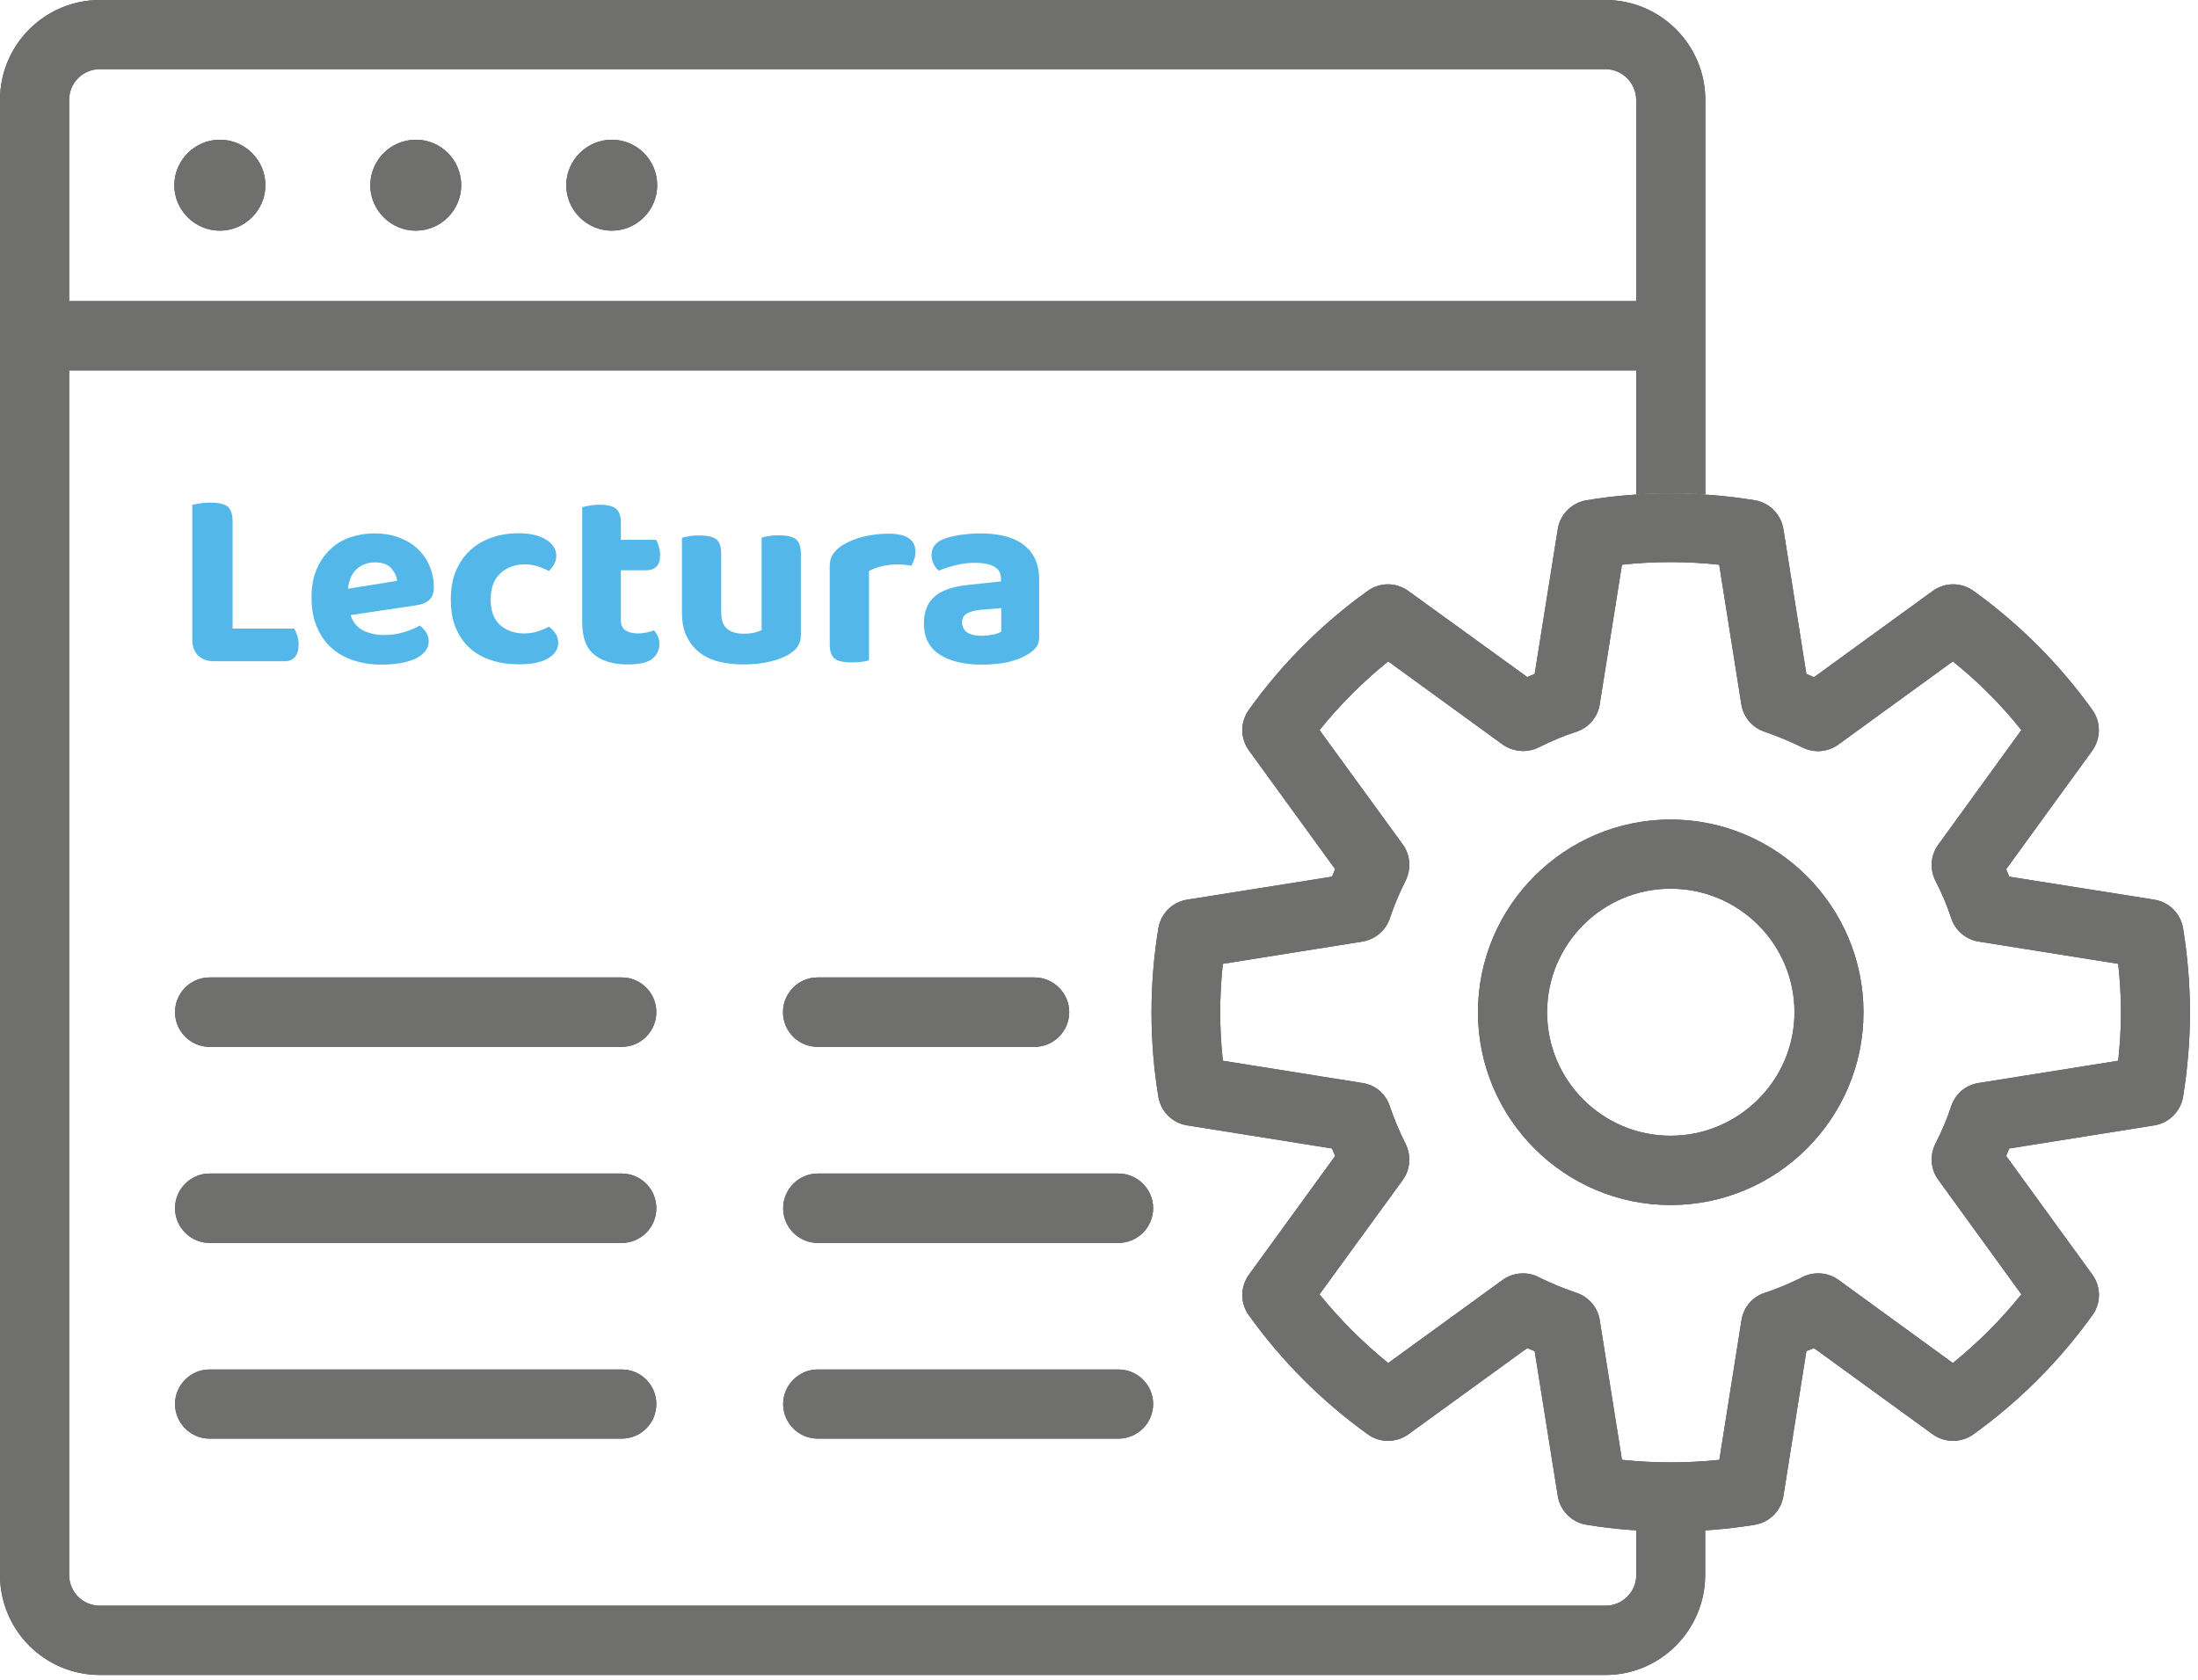 <?xml version="1.0" encoding="UTF-8"?> <svg xmlns="http://www.w3.org/2000/svg" width="123" height="94" viewBox="0 0 123 94" fill="none"><path d="M34.793 58.587H11.729C10.664 58.587 9.795 57.718 9.795 56.644C9.795 55.571 10.664 54.702 11.729 54.702H34.793C35.859 54.702 36.728 55.571 36.728 56.644C36.728 57.718 35.859 58.587 34.793 58.587ZM34.793 69.561H11.729C10.664 69.561 9.795 68.684 9.795 67.619C9.795 66.553 10.664 65.677 11.729 65.677H34.793C35.859 65.677 36.728 66.545 36.728 67.619C36.728 68.693 35.859 69.561 34.793 69.561ZM57.898 58.587H45.752C44.686 58.587 43.817 57.718 43.817 56.644C43.817 55.571 44.694 54.702 45.752 54.702H57.898C58.964 54.71 59.833 55.579 59.833 56.644C59.833 57.71 58.964 58.587 57.898 58.587ZM62.587 69.561H45.76C44.694 69.561 43.826 68.684 43.826 67.619C43.826 66.553 44.703 65.677 45.76 65.677H62.587C63.652 65.677 64.529 66.545 64.529 67.619C64.529 68.693 63.652 69.561 62.587 69.561ZM62.587 80.512H45.76C44.694 80.512 43.826 79.643 43.826 78.577C43.826 77.512 44.703 76.643 45.76 76.643H62.587C63.652 76.643 64.529 77.504 64.529 78.577C64.529 79.651 63.652 80.512 62.587 80.512ZM34.793 80.512H11.729C10.664 80.512 9.795 79.643 9.795 78.577C9.795 77.512 10.664 76.643 11.729 76.643H34.793C35.859 76.643 36.728 77.504 36.728 78.577C36.728 79.651 35.859 80.512 34.793 80.512ZM14.852 10.368C14.852 11.762 13.704 12.909 12.303 12.909C10.901 12.909 9.754 11.762 9.754 10.368C9.754 8.975 10.901 7.819 12.303 7.819C13.704 7.819 14.852 8.959 14.852 10.368ZM25.81 10.368C25.81 11.762 24.671 12.909 23.27 12.909C21.868 12.909 20.721 11.762 20.721 10.368C20.721 8.975 21.86 7.819 23.27 7.819C24.679 7.819 25.81 8.959 25.81 10.368ZM36.777 10.368C36.777 11.762 35.638 12.909 34.236 12.909C32.834 12.909 31.687 11.762 31.687 10.368C31.687 8.975 32.834 7.819 34.236 7.819C35.638 7.819 36.777 8.959 36.777 10.368ZM93.487 85.708C91.897 85.708 90.306 85.585 88.774 85.331C87.946 85.192 87.307 84.544 87.175 83.733L85.88 75.618L85.463 75.446L78.807 80.274C78.127 80.758 77.217 80.758 76.545 80.274C73.971 78.422 71.726 76.176 69.881 73.602C69.398 72.922 69.398 72.02 69.89 71.34L74.717 64.693C74.652 64.554 74.594 64.406 74.537 64.275L66.431 62.98C65.603 62.849 64.964 62.209 64.824 61.39C64.57 59.849 64.439 58.259 64.439 56.669C64.439 55.079 64.57 53.489 64.824 51.94C64.964 51.12 65.611 50.481 66.431 50.35L74.537 49.063C74.594 48.923 74.652 48.784 74.717 48.645L69.89 41.998C69.398 41.317 69.398 40.416 69.881 39.735C71.717 37.162 73.963 34.916 76.545 33.064C77.217 32.58 78.127 32.58 78.807 33.072L85.463 37.891L85.88 37.719L87.175 29.605C87.307 28.785 87.954 28.138 88.774 27.998C91.864 27.482 95.109 27.49 98.208 27.998C99.027 28.138 99.666 28.794 99.798 29.605L101.084 37.719C101.224 37.776 101.371 37.834 101.511 37.9L108.158 33.072C108.838 32.58 109.748 32.58 110.428 33.064C113.002 34.916 115.248 37.162 117.092 39.735C117.575 40.416 117.567 41.317 117.092 41.998L112.264 48.645L112.436 49.063L120.559 50.35C121.378 50.481 122.026 51.128 122.165 51.948C122.419 53.53 122.55 55.112 122.55 56.669C122.55 58.226 122.419 59.8 122.165 61.382C122.026 62.209 121.37 62.849 120.559 62.98L112.436 64.275C112.379 64.406 112.321 64.554 112.264 64.693L117.092 71.34C117.575 72.02 117.583 72.922 117.092 73.602C115.239 76.184 112.994 78.43 110.428 80.274C109.748 80.758 108.838 80.758 108.158 80.274L101.511 75.446C101.371 75.504 101.224 75.553 101.084 75.618L99.798 83.733C99.666 84.552 99.019 85.2 98.208 85.331C96.675 85.585 95.085 85.708 93.478 85.708H93.487ZM90.774 81.7C92.552 81.889 94.429 81.889 96.216 81.7L97.454 73.881C97.568 73.168 98.06 72.578 98.749 72.356C99.462 72.119 100.175 71.824 100.871 71.471C101.511 71.143 102.289 71.209 102.879 71.627L109.281 76.282C110.69 75.143 111.977 73.856 113.117 72.438L108.469 66.029C108.043 65.455 107.978 64.677 108.297 64.029C108.666 63.3 108.969 62.595 109.191 61.906C109.42 61.218 110.01 60.718 110.715 60.611L118.534 59.365C118.633 58.447 118.69 57.546 118.69 56.653C118.69 55.759 118.633 54.858 118.534 53.94L110.715 52.694C110.002 52.579 109.42 52.071 109.191 51.391C108.969 50.702 108.674 50.005 108.297 49.268C107.978 48.62 108.043 47.858 108.469 47.268L113.117 40.858C111.985 39.44 110.699 38.154 109.281 37.014L102.871 41.67C102.281 42.096 101.519 42.153 100.871 41.834C100.142 41.481 99.437 41.186 98.74 40.949C98.052 40.719 97.56 40.129 97.445 39.416L96.208 31.605C94.404 31.408 92.56 31.408 90.765 31.605L89.52 39.416C89.413 40.137 88.905 40.719 88.225 40.949C87.528 41.17 86.831 41.465 86.094 41.834C85.446 42.145 84.684 42.08 84.094 41.67L77.684 37.014C76.266 38.154 74.98 39.449 73.84 40.858L78.504 47.268C78.922 47.85 78.979 48.628 78.66 49.276C78.315 49.972 78.012 50.677 77.774 51.391C77.553 52.071 76.955 52.579 76.242 52.694L68.431 53.94C68.332 54.833 68.283 55.743 68.283 56.653C68.283 57.562 68.332 58.464 68.431 59.365L76.242 60.611C76.963 60.718 77.553 61.218 77.774 61.914C78.012 62.619 78.307 63.324 78.66 64.021C78.979 64.668 78.922 65.447 78.504 66.029L73.84 72.438C74.988 73.856 76.275 75.143 77.684 76.282L84.094 71.627C84.676 71.209 85.471 71.143 86.11 71.479C86.766 71.807 87.479 72.102 88.225 72.356C88.905 72.578 89.413 73.176 89.52 73.881L90.765 81.7H90.774Z" fill="#484F59"></path><path d="M93.486 85.708C92.847 85.708 92.199 85.675 91.568 85.634V88.142C91.568 89.101 90.781 89.863 89.847 89.863H5.59C4.631 89.863 3.869 89.093 3.869 88.142V20.728H91.568V27.662C92.847 27.58 94.142 27.58 95.429 27.662V5.59C95.429 2.508 92.921 0 89.847 0H5.59C2.508 0 0 2.508 0 5.59V88.142C0 91.24 2.508 93.74 5.59 93.74H89.839C92.912 93.74 95.421 91.232 95.421 88.142V85.634C94.781 85.675 94.134 85.708 93.478 85.708H93.486ZM3.869 5.59C3.869 4.639 4.639 3.869 5.59 3.869H89.839C90.781 3.869 91.56 4.647 91.56 5.59V16.851H3.869V5.59Z" fill="#484F59"></path><path d="M93.485 67.439C87.543 67.439 82.707 62.595 82.707 56.653C82.707 50.71 87.551 45.866 93.485 45.866C99.419 45.866 104.28 50.71 104.28 56.653C104.28 62.595 99.444 67.439 93.485 67.439ZM93.485 49.735C89.682 49.735 86.576 52.833 86.576 56.653C86.576 60.472 89.682 63.562 93.485 63.562C97.288 63.562 100.419 60.464 100.419 56.653C100.419 52.841 97.313 49.735 93.485 49.735Z" fill="#484F59"></path><path d="M34.793 58.587H11.729C10.664 58.587 9.795 57.718 9.795 56.644C9.795 55.571 10.664 54.702 11.729 54.702H34.793C35.859 54.702 36.728 55.571 36.728 56.644C36.728 57.718 35.859 58.587 34.793 58.587ZM34.793 69.561H11.729C10.664 69.561 9.795 68.684 9.795 67.619C9.795 66.553 10.664 65.677 11.729 65.677H34.793C35.859 65.677 36.728 66.545 36.728 67.619C36.728 68.693 35.859 69.561 34.793 69.561ZM57.898 58.587H45.752C44.686 58.587 43.817 57.718 43.817 56.644C43.817 55.571 44.694 54.702 45.752 54.702H57.898C58.964 54.71 59.833 55.579 59.833 56.644C59.833 57.71 58.964 58.587 57.898 58.587ZM62.587 69.561H45.76C44.694 69.561 43.826 68.684 43.826 67.619C43.826 66.553 44.703 65.677 45.76 65.677H62.587C63.652 65.677 64.529 66.545 64.529 67.619C64.529 68.693 63.652 69.561 62.587 69.561ZM62.587 80.512H45.76C44.694 80.512 43.826 79.643 43.826 78.577C43.826 77.512 44.703 76.643 45.76 76.643H62.587C63.652 76.643 64.529 77.504 64.529 78.577C64.529 79.651 63.652 80.512 62.587 80.512ZM34.793 80.512H11.729C10.664 80.512 9.795 79.643 9.795 78.577C9.795 77.512 10.664 76.643 11.729 76.643H34.793C35.859 76.643 36.728 77.504 36.728 78.577C36.728 79.651 35.859 80.512 34.793 80.512ZM14.852 10.368C14.852 11.762 13.704 12.909 12.303 12.909C10.901 12.909 9.754 11.762 9.754 10.368C9.754 8.975 10.901 7.819 12.303 7.819C13.704 7.819 14.852 8.959 14.852 10.368ZM25.81 10.368C25.81 11.762 24.671 12.909 23.27 12.909C21.868 12.909 20.721 11.762 20.721 10.368C20.721 8.975 21.86 7.819 23.27 7.819C24.679 7.819 25.81 8.959 25.81 10.368ZM36.777 10.368C36.777 11.762 35.638 12.909 34.236 12.909C32.834 12.909 31.687 11.762 31.687 10.368C31.687 8.975 32.834 7.819 34.236 7.819C35.638 7.819 36.777 8.959 36.777 10.368ZM93.487 85.708C91.897 85.708 90.306 85.585 88.774 85.331C87.946 85.192 87.307 84.544 87.175 83.733L85.88 75.618L85.463 75.446L78.807 80.274C78.127 80.758 77.217 80.758 76.545 80.274C73.971 78.422 71.726 76.176 69.881 73.602C69.398 72.922 69.398 72.02 69.89 71.34L74.717 64.693C74.652 64.554 74.594 64.406 74.537 64.275L66.431 62.98C65.603 62.849 64.964 62.209 64.824 61.39C64.57 59.849 64.439 58.259 64.439 56.669C64.439 55.079 64.57 53.489 64.824 51.94C64.964 51.12 65.611 50.481 66.431 50.35L74.537 49.063C74.594 48.923 74.652 48.784 74.717 48.645L69.89 41.998C69.398 41.317 69.398 40.416 69.881 39.735C71.717 37.162 73.963 34.916 76.545 33.064C77.217 32.58 78.127 32.58 78.807 33.072L85.463 37.891L85.88 37.719L87.175 29.605C87.307 28.785 87.954 28.138 88.774 27.998C91.864 27.482 95.109 27.49 98.208 27.998C99.027 28.138 99.666 28.794 99.798 29.605L101.084 37.719C101.224 37.776 101.371 37.834 101.511 37.9L108.158 33.072C108.838 32.58 109.748 32.58 110.428 33.064C113.002 34.916 115.248 37.162 117.092 39.735C117.575 40.416 117.567 41.317 117.092 41.998L112.264 48.645L112.436 49.063L120.559 50.35C121.378 50.481 122.026 51.128 122.165 51.948C122.419 53.53 122.55 55.112 122.55 56.669C122.55 58.226 122.419 59.8 122.165 61.382C122.026 62.209 121.37 62.849 120.559 62.98L112.436 64.275C112.379 64.406 112.321 64.554 112.264 64.693L117.092 71.34C117.575 72.02 117.583 72.922 117.092 73.602C115.239 76.184 112.994 78.43 110.428 80.274C109.748 80.758 108.838 80.758 108.158 80.274L101.511 75.446C101.371 75.504 101.224 75.553 101.084 75.618L99.798 83.733C99.666 84.552 99.019 85.2 98.208 85.331C96.675 85.585 95.085 85.708 93.478 85.708H93.487ZM90.774 81.7C92.552 81.889 94.429 81.889 96.216 81.7L97.454 73.881C97.568 73.168 98.06 72.578 98.749 72.356C99.462 72.119 100.175 71.824 100.871 71.471C101.511 71.143 102.289 71.209 102.879 71.627L109.281 76.282C110.69 75.143 111.977 73.856 113.117 72.438L108.469 66.029C108.043 65.455 107.978 64.677 108.297 64.029C108.666 63.3 108.969 62.595 109.191 61.906C109.42 61.218 110.01 60.718 110.715 60.611L118.534 59.365C118.633 58.447 118.69 57.546 118.69 56.653C118.69 55.759 118.633 54.858 118.534 53.94L110.715 52.694C110.002 52.579 109.42 52.071 109.191 51.391C108.969 50.702 108.674 50.005 108.297 49.268C107.978 48.62 108.043 47.858 108.469 47.268L113.117 40.858C111.985 39.44 110.699 38.154 109.281 37.014L102.871 41.67C102.281 42.096 101.519 42.153 100.871 41.834C100.142 41.481 99.437 41.186 98.74 40.949C98.052 40.719 97.56 40.129 97.445 39.416L96.208 31.605C94.404 31.408 92.56 31.408 90.765 31.605L89.52 39.416C89.413 40.137 88.905 40.719 88.225 40.949C87.528 41.17 86.831 41.465 86.094 41.834C85.446 42.145 84.684 42.08 84.094 41.67L77.684 37.014C76.266 38.154 74.98 39.449 73.84 40.858L78.504 47.268C78.922 47.85 78.979 48.628 78.66 49.276C78.315 49.972 78.012 50.677 77.774 51.391C77.553 52.071 76.955 52.579 76.242 52.694L68.431 53.94C68.332 54.833 68.283 55.743 68.283 56.653C68.283 57.562 68.332 58.464 68.431 59.365L76.242 60.611C76.963 60.718 77.553 61.218 77.774 61.914C78.012 62.619 78.307 63.324 78.66 64.021C78.979 64.668 78.922 65.447 78.504 66.029L73.84 72.438C74.988 73.856 76.275 75.143 77.684 76.282L84.094 71.627C84.676 71.209 85.471 71.143 86.11 71.479C86.766 71.807 87.479 72.102 88.225 72.356C88.905 72.578 89.413 73.176 89.52 73.881L90.765 81.7H90.774Z" fill="#6F6F6E"></path><path d="M93.486 85.708C92.847 85.708 92.199 85.675 91.568 85.634V88.142C91.568 89.101 90.781 89.863 89.847 89.863H5.59C4.631 89.863 3.869 89.093 3.869 88.142V20.728H91.568V27.662C92.847 27.58 94.142 27.58 95.429 27.662V5.59C95.429 2.508 92.921 0 89.847 0H5.59C2.508 0 0 2.508 0 5.59V88.142C0 91.24 2.508 93.74 5.59 93.74H89.839C92.912 93.74 95.421 91.232 95.421 88.142V85.634C94.781 85.675 94.134 85.708 93.478 85.708H93.486ZM3.869 5.59C3.869 4.639 4.639 3.869 5.59 3.869H89.839C90.781 3.869 91.56 4.647 91.56 5.59V16.851H3.869V5.59Z" fill="#6F6F6E"></path><path d="M93.485 67.439C87.543 67.439 82.707 62.595 82.707 56.653C82.707 50.71 87.551 45.866 93.485 45.866C99.419 45.866 104.28 50.71 104.28 56.653C104.28 62.595 99.444 67.439 93.485 67.439ZM93.485 49.735C89.682 49.735 86.576 52.833 86.576 56.653C86.576 60.472 89.682 63.562 93.485 63.562C97.288 63.562 100.419 60.464 100.419 56.653C100.419 52.841 97.313 49.735 93.485 49.735Z" fill="#6F6F6E"></path><path d="M11.081 36.678C10.868 36.465 10.762 36.17 10.762 35.81V28.245C10.868 28.228 11.016 28.204 11.213 28.171C11.409 28.138 11.606 28.13 11.794 28.13C12.229 28.13 12.54 28.204 12.729 28.343C12.917 28.491 13.016 28.769 13.016 29.187V35.179H16.466C16.524 35.277 16.581 35.4 16.63 35.556C16.679 35.711 16.712 35.875 16.712 36.056C16.712 36.367 16.647 36.605 16.507 36.769C16.368 36.924 16.179 37.006 15.942 37.006H11.967C11.606 37.006 11.311 36.9 11.098 36.687L11.081 36.678ZM19.622 34.433C19.753 34.834 19.991 35.121 20.327 35.285C20.663 35.449 21.048 35.539 21.491 35.539C21.892 35.539 22.269 35.482 22.622 35.375C22.974 35.269 23.261 35.146 23.482 35.007C23.622 35.105 23.744 35.228 23.843 35.383C23.941 35.539 23.99 35.703 23.99 35.883C23.99 36.105 23.925 36.293 23.785 36.457C23.654 36.621 23.466 36.761 23.236 36.867C22.999 36.974 22.728 37.056 22.4 37.113C22.081 37.162 21.728 37.195 21.343 37.195C20.777 37.195 20.253 37.113 19.778 36.957C19.302 36.801 18.884 36.564 18.54 36.252C18.196 35.941 17.925 35.547 17.729 35.08C17.532 34.613 17.433 34.064 17.433 33.433C17.433 32.802 17.532 32.285 17.729 31.835C17.925 31.384 18.188 31.015 18.515 30.712C18.843 30.408 19.22 30.195 19.646 30.056C20.073 29.917 20.507 29.851 20.958 29.851C21.45 29.851 21.892 29.925 22.302 30.072C22.712 30.22 23.056 30.425 23.351 30.695C23.646 30.966 23.867 31.285 24.031 31.654C24.195 32.031 24.277 32.433 24.277 32.876C24.277 33.179 24.195 33.408 24.031 33.564C23.867 33.72 23.638 33.818 23.343 33.867L19.605 34.425L19.622 34.433ZM20.982 31.474C20.573 31.474 20.228 31.605 19.958 31.851C19.687 32.097 19.523 32.474 19.474 32.949L22.22 32.507C22.204 32.261 22.089 32.023 21.892 31.802C21.695 31.581 21.392 31.474 20.991 31.474H20.982ZM29.326 31.589C28.81 31.589 28.367 31.753 28.007 32.081C27.646 32.408 27.457 32.9 27.457 33.539C27.457 34.179 27.63 34.662 27.982 34.974C28.334 35.285 28.777 35.449 29.31 35.449C29.613 35.449 29.884 35.408 30.121 35.326C30.359 35.244 30.556 35.162 30.72 35.072C30.884 35.195 31.006 35.326 31.097 35.465C31.187 35.605 31.236 35.777 31.236 35.974C31.236 36.334 31.047 36.629 30.662 36.851C30.277 37.072 29.744 37.178 29.064 37.178C28.49 37.178 27.966 37.105 27.49 36.949C27.015 36.793 26.613 36.564 26.277 36.261C25.941 35.957 25.687 35.572 25.498 35.121C25.31 34.67 25.228 34.138 25.228 33.531C25.228 32.925 25.326 32.367 25.531 31.908C25.736 31.449 26.007 31.064 26.351 30.761C26.695 30.458 27.097 30.228 27.556 30.072C28.015 29.917 28.498 29.843 29.006 29.843C29.67 29.843 30.187 29.966 30.564 30.203C30.941 30.441 31.129 30.744 31.129 31.105C31.129 31.277 31.088 31.433 31.006 31.581C30.924 31.72 30.826 31.851 30.711 31.957C30.539 31.859 30.334 31.777 30.097 31.695C29.859 31.622 29.605 31.581 29.31 31.581L29.326 31.589ZM34.998 35.269C35.17 35.392 35.408 35.449 35.719 35.449C35.859 35.449 36.014 35.433 36.178 35.4C36.342 35.367 36.481 35.326 36.596 35.277C36.686 35.375 36.752 35.482 36.809 35.605C36.867 35.728 36.9 35.875 36.9 36.039C36.9 36.375 36.768 36.646 36.506 36.867C36.244 37.08 35.785 37.187 35.137 37.187C34.334 37.187 33.703 37.006 33.252 36.638C32.801 36.269 32.58 35.67 32.58 34.834V28.384C32.687 28.351 32.826 28.327 32.998 28.294C33.17 28.261 33.359 28.245 33.555 28.245C33.973 28.245 34.277 28.318 34.465 28.466C34.654 28.613 34.744 28.884 34.744 29.277V30.212H36.727C36.776 30.31 36.826 30.433 36.867 30.581C36.916 30.728 36.941 30.884 36.941 31.048C36.941 31.351 36.875 31.572 36.736 31.712C36.596 31.843 36.416 31.916 36.195 31.916H34.744V34.703C34.744 34.974 34.834 35.162 35.006 35.285L34.998 35.269ZM44.235 36.572C43.932 36.761 43.555 36.916 43.104 37.023C42.653 37.129 42.153 37.187 41.612 37.187C41.096 37.187 40.629 37.129 40.203 37.023C39.785 36.916 39.416 36.736 39.121 36.498C38.826 36.261 38.588 35.957 38.416 35.597C38.244 35.236 38.162 34.793 38.162 34.277V30.097C38.268 30.064 38.408 30.04 38.58 30.007C38.752 29.974 38.94 29.966 39.154 29.966C39.588 29.966 39.891 30.04 40.08 30.179C40.268 30.326 40.358 30.597 40.358 30.999V34.261C40.358 34.695 40.465 34.998 40.686 35.187C40.907 35.375 41.219 35.465 41.62 35.465C41.866 35.465 42.08 35.441 42.243 35.4C42.407 35.359 42.538 35.31 42.62 35.261V30.089C42.719 30.056 42.85 30.031 43.022 29.999C43.194 29.966 43.383 29.958 43.596 29.958C44.03 29.958 44.342 30.031 44.53 30.171C44.719 30.318 44.817 30.589 44.817 30.99V35.531C44.817 35.982 44.62 36.326 44.227 36.564L44.235 36.572ZM48.628 36.957C48.53 36.99 48.399 37.015 48.227 37.039C48.055 37.064 47.866 37.072 47.653 37.072C47.218 37.072 46.907 37.006 46.719 36.867C46.53 36.728 46.432 36.457 46.432 36.056V31.671C46.432 31.4 46.497 31.171 46.637 30.982C46.768 30.794 46.956 30.622 47.194 30.482C47.514 30.294 47.891 30.138 48.333 30.031C48.776 29.925 49.243 29.867 49.735 29.867C50.727 29.867 51.227 30.203 51.227 30.876C51.227 31.04 51.202 31.187 51.153 31.318C51.104 31.449 51.054 31.564 50.997 31.663C50.776 31.613 50.505 31.589 50.194 31.589C49.915 31.589 49.636 31.622 49.358 31.687C49.079 31.753 48.833 31.843 48.628 31.957V36.957ZM54.849 29.851C55.349 29.851 55.8 29.9 56.21 29.999C56.62 30.097 56.964 30.253 57.251 30.466C57.538 30.679 57.759 30.941 57.915 31.269C58.07 31.597 58.152 31.974 58.152 32.416V35.662C58.152 35.908 58.087 36.113 57.956 36.261C57.825 36.408 57.669 36.539 57.488 36.638C57.193 36.818 56.825 36.957 56.398 37.056C55.964 37.154 55.48 37.195 54.931 37.195C53.948 37.195 53.161 37.006 52.579 36.629C51.997 36.252 51.702 35.67 51.702 34.9C51.702 34.236 51.899 33.736 52.292 33.392C52.685 33.048 53.284 32.834 54.103 32.744L56.013 32.539V32.384C56.013 32.081 55.89 31.851 55.636 31.712C55.39 31.572 55.029 31.498 54.562 31.498C54.202 31.498 53.841 31.54 53.489 31.63C53.136 31.712 52.825 31.818 52.546 31.933C52.431 31.859 52.333 31.736 52.251 31.581C52.169 31.425 52.128 31.253 52.128 31.072C52.128 30.654 52.349 30.351 52.792 30.171C53.071 30.064 53.39 29.99 53.759 29.933C54.128 29.884 54.489 29.851 54.841 29.851H54.849ZM54.939 35.58C55.153 35.58 55.357 35.556 55.562 35.515C55.767 35.474 55.923 35.416 56.029 35.351V34.031L54.849 34.13C54.546 34.162 54.3 34.228 54.112 34.334C53.923 34.441 53.833 34.613 53.833 34.826C53.833 35.039 53.923 35.236 54.095 35.375C54.267 35.507 54.546 35.58 54.939 35.58Z" fill="#54B7E9"></path></svg> 